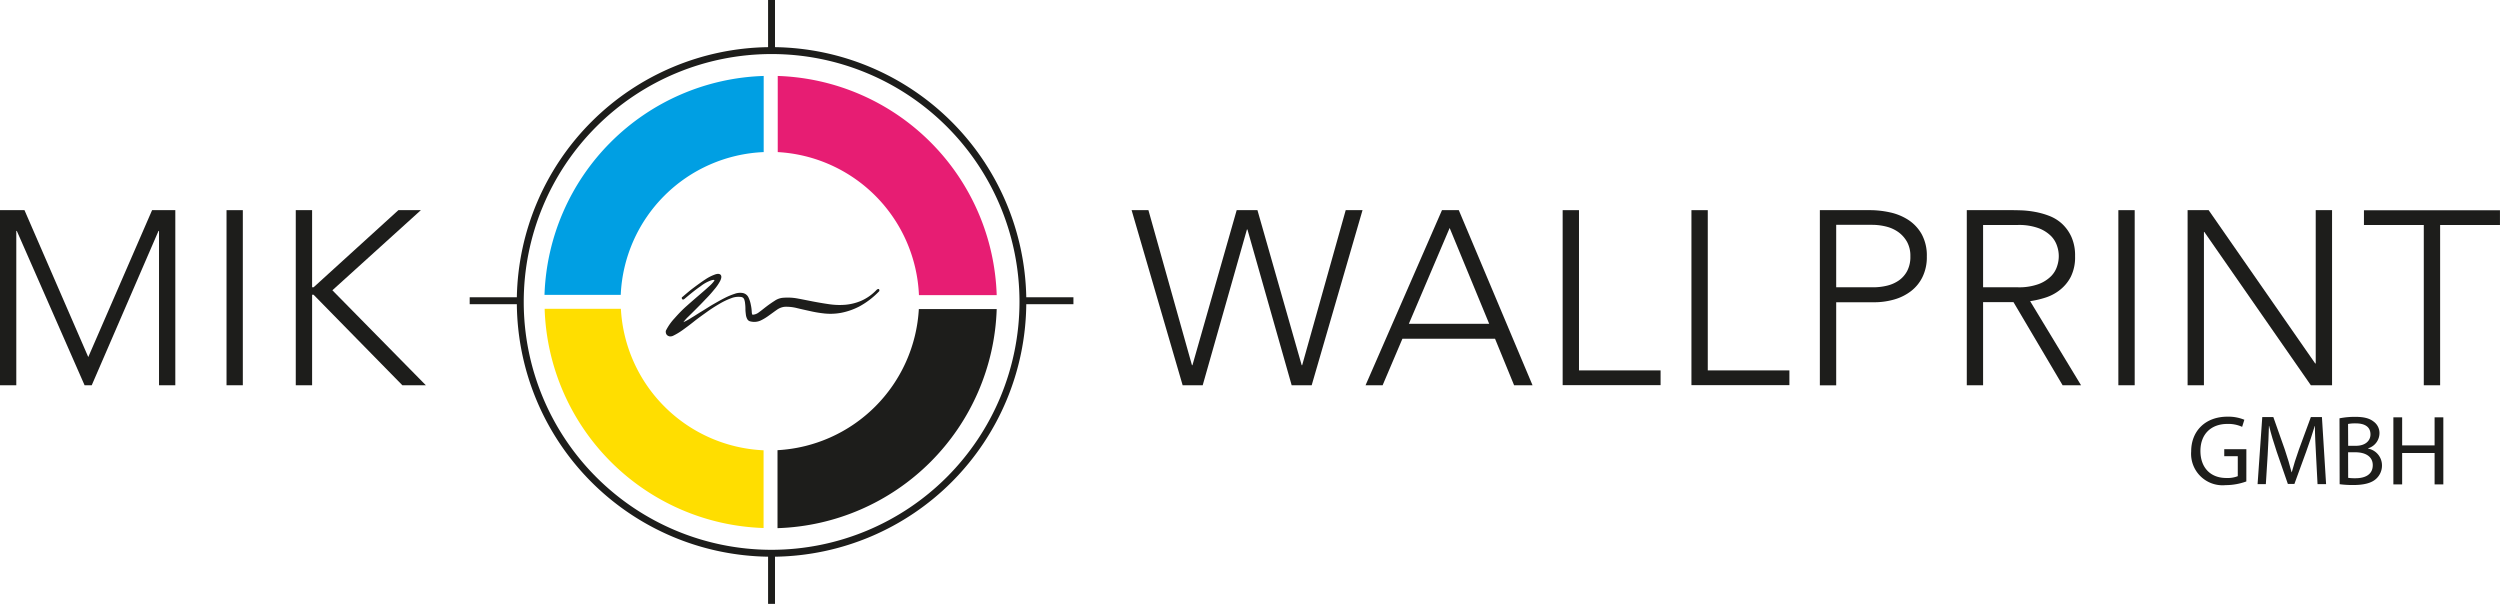<?xml version="1.0" encoding="UTF-8"?> <svg xmlns="http://www.w3.org/2000/svg" id="Ebene_1" data-name="Ebene 1" viewBox="0 0 678.06 163.78"><defs><style>.cls-1{fill:#1d1d1b;}.cls-2{fill:#ffde00;}.cls-3{fill:#e71d73;}.cls-4{fill:none;}.cls-5{fill:#009fe3;}</style></defs><path class="cls-1" d="M90.24,272.75h6.64l17.3,39.84,17.31-39.84h6.3v47.49h-4.42V278.38h-.14l-18.11,41.86h-1.94L94.8,278.38h-.14v41.86H90.24Z" transform="translate(-90.24 -215.75)"></path><path class="cls-1" d="M151.68,272.75h4.42v47.49h-4.42Z" transform="translate(-90.24 -215.75)"></path><path class="cls-1" d="M170.46,272.75h4.43v20.92h.4l23-20.92h6.1l-24,21.73,25.35,25.76h-6.37l-24.08-24.55h-.4v24.55h-4.43Z" transform="translate(-90.24 -215.75)"></path><path class="cls-1" d="M397.16,272.75h4.56l11.81,42.05h.13l12-42.05h5.63l12,42.05h.13l11.81-42.05h4.56L446,320.24h-5.43l-12-42.26h-.13l-12,42.26H411Z" transform="translate(-90.24 -215.75)"></path><path class="cls-1" d="M481.34,272.75h4.56l20,47.49h-5l-5.17-12.62H470.61l-5.37,12.62h-4.63Zm2.08,4.83-11.07,26h21.8Z" transform="translate(-90.24 -215.75)"></path><path class="cls-1" d="M514.07,272.75h4.43v43.46h22.13v4H514.07Z" transform="translate(-90.24 -215.75)"></path><path class="cls-1" d="M549,272.75h4.43v43.46h22.14v4H549Z" transform="translate(-90.24 -215.75)"></path><path class="cls-1" d="M583.83,272.75h13.68a25.29,25.29,0,0,1,5.2.57,15,15,0,0,1,5,2,11.21,11.21,0,0,1,3.69,3.86,12,12,0,0,1,1.44,6.14,12.23,12.23,0,0,1-1.18,5.57,10.82,10.82,0,0,1-3.15,3.85,13.51,13.51,0,0,1-4.56,2.25,19.62,19.62,0,0,1-5.4.74H588.26v22.54h-4.43Zm4.43,20.92h10.06a15.77,15.77,0,0,0,3.69-.43,9.48,9.48,0,0,0,3.22-1.41,7.31,7.31,0,0,0,2.28-2.58,8.28,8.28,0,0,0,.87-4,7.85,7.85,0,0,0-.9-3.89,8.23,8.23,0,0,0-2.35-2.65,9.6,9.6,0,0,0-3.32-1.51,15.62,15.62,0,0,0-3.76-.47h-9.79Z" transform="translate(-90.24 -215.75)"></path><path class="cls-1" d="M623.68,272.75h12.47q.95,0,2.55.06a25.89,25.89,0,0,1,3.49.41,21.09,21.09,0,0,1,3.82,1.07,10.92,10.92,0,0,1,3.49,2.14,11.16,11.16,0,0,1,2.55,3.56,12.26,12.26,0,0,1,1,5.23,11.91,11.91,0,0,1-1.18,5.64,10.91,10.91,0,0,1-3,3.58,12.3,12.3,0,0,1-3.93,2.05,25,25,0,0,1-4.08.94l13.81,22.81h-5L636.35,297.7H628.1v22.54h-4.42Zm4.42,20.92h9.39a15.49,15.49,0,0,0,5.67-.87,9.47,9.47,0,0,0,3.39-2.15,6.73,6.73,0,0,0,1.64-2.75,8.38,8.38,0,0,0,0-5.36,6.86,6.86,0,0,0-1.64-2.75,9.47,9.47,0,0,0-3.39-2.15,15.49,15.49,0,0,0-5.67-.87H628.1Z" transform="translate(-90.24 -215.75)"></path><path class="cls-1" d="M664.79,272.75h4.43v47.49h-4.43Z" transform="translate(-90.24 -215.75)"></path><path class="cls-1" d="M683.57,272.75h5.71l28.9,41.58h.14V272.75h4.43v47.49H717l-28.9-41.59H688v41.59h-4.43Z" transform="translate(-90.24 -215.75)"></path><path class="cls-1" d="M747.63,276.77H731.4v-4h36.89v4H752.06v43.47h-4.43Z" transform="translate(-90.24 -215.75)"></path><path class="cls-1" d="M368.59,296.38a69.14,69.14,0,0,0-68.15-67.84V215.75h-1.88v12.79a69.14,69.14,0,0,0-68.14,67.84H217.63v1.87h12.79a69.12,69.12,0,0,0,68.14,68.49v12.79h1.88V366.74a69.12,69.12,0,0,0,68.15-68.49h12.79v-1.87Zm-69.07,68.49a67.23,67.23,0,1,1,67.23-67.23A67.31,67.31,0,0,1,299.52,364.87Z" transform="translate(-90.24 -215.75)"></path><path class="cls-2" d="M297.34,337.88l0,21.08a61.41,61.41,0,0,1-59.38-59.45l20.68,0A40.59,40.59,0,0,0,297.34,337.88Z" transform="translate(-90.24 -215.75)"></path><path class="cls-1" d="M360.57,299.58A61.42,61.42,0,0,1,301.12,359V337.85a40.62,40.62,0,0,0,38.33-38.27Z" transform="translate(-90.24 -215.75)"></path><path class="cls-3" d="M360.57,295.8l-21.09,0A40.58,40.58,0,0,0,301.18,257V236.35A61.42,61.42,0,0,1,360.57,295.8Z" transform="translate(-90.24 -215.75)"></path><polygon class="cls-4" points="209 81.46 209 81.92 208.54 81.92 208.79 81.71 209 81.46"></polygon><path class="cls-1" d="M328.63,294.17c-.19-.1-.4,0-.65.21a12.84,12.84,0,0,1-4.15,2.95,14.19,14.19,0,0,1-4.33,1.08,19.34,19.34,0,0,1-4.43-.16c-1.47-.21-2.92-.46-4.33-.73s-2.8-.56-4.12-.8a14.57,14.57,0,0,0-3.78-.22,4.66,4.66,0,0,0-2.49.83c-.77.49-1.51,1-2.22,1.54s-1.35,1.08-2,1.54a3,3,0,0,1-1.72.7c-.16,0-.25-.27-.28-.83a11,11,0,0,0-.25-1.87,7.78,7.78,0,0,0-.64-2,2.17,2.17,0,0,0-1.63-1.2,4.35,4.35,0,0,0-2.09.22,18.76,18.76,0,0,0-2.71,1.13c-1,.5-2,1.08-3.07,1.69s-2.09,1.3-3.11,1.91-1.93,1.23-2.82,1.75a15.49,15.49,0,0,1-2.22,1.23,11.56,11.56,0,0,1,1.11-1.29c.64-.61,1.38-1.35,2.21-2.18s1.72-1.72,2.61-2.68a33.59,33.59,0,0,0,2.43-2.7,12.49,12.49,0,0,0,1.63-2.37c.34-.71.4-1.23.16-1.57s-.8-.43-1.57-.15a11.85,11.85,0,0,0-2.65,1.35c-1,.65-2.05,1.42-3.16,2.25s-2.09,1.69-3,2.46c-.19.12-.25.24-.19.4a.54.54,0,0,0,.13.27c.21.13.43.06.67-.18,1.6-1.35,3-2.49,4.31-3.38a9.79,9.79,0,0,1,3-1.63c.64-.16.86-.06.64.24a9.31,9.31,0,0,1-1.44,1.51c-.74.68-1.66,1.48-2.77,2.43s-2.24,1.93-3.38,2.95-2.18,2.12-3.16,3.23a14.34,14.34,0,0,0-2.19,3.07,1,1,0,0,0-.15.77,1.22,1.22,0,0,0,.31.68,1.42,1.42,0,0,0,.7.36,1.74,1.74,0,0,0,1-.18,16.89,16.89,0,0,0,2.46-1.47c.95-.68,2-1.45,3.07-2.31s2.24-1.69,3.44-2.55a40.71,40.71,0,0,1,3.51-2.28,19,19,0,0,1,3.25-1.56,5.33,5.33,0,0,1,2.8-.31,1,1,0,0,1,.71.61,4.35,4.35,0,0,1,.25,1.17,11.43,11.43,0,0,1,.09,1.48c0,.52.06,1,.12,1.5a3.32,3.32,0,0,0,.37,1.2,1.23,1.23,0,0,0,.89.65,4.21,4.21,0,0,0,2.68-.22,13.35,13.35,0,0,0,2.3-1.38c.74-.52,1.44-1.05,2.15-1.54a4.42,4.42,0,0,1,2.12-.83,11.65,11.65,0,0,1,3.17.31c1.14.28,2.34.55,3.63.83a32.55,32.55,0,0,0,4.05.68,15.91,15.91,0,0,0,4.49-.19,18.23,18.23,0,0,0,4.92-1.72,21.81,21.81,0,0,0,5.26-4,.41.41,0,0,0,.18-.4A.56.56,0,0,0,328.63,294.17Z" transform="translate(-90.24 -215.75)"></path><path class="cls-5" d="M297.37,236.35V257a40.52,40.52,0,0,0-38.77,38.73H237.92A61.43,61.43,0,0,1,297.37,236.35Z" transform="translate(-90.24 -215.75)"></path><path class="cls-1" d="M699.5,346.33a16.62,16.62,0,0,1-5.62,1,8.54,8.54,0,0,1-9.34-9.17c0-5.43,3.76-9.4,9.86-9.4a11.36,11.36,0,0,1,4.56.84l-.6,1.92a9,9,0,0,0-4-.79c-4.42,0-7.31,2.76-7.31,7.32s2.75,7.34,7,7.34a7.66,7.66,0,0,0,3.13-.49v-5.42h-3.67v-1.89h6Z" transform="translate(-90.24 -215.75)"></path><path class="cls-1" d="M718.4,339.14c-.14-2.51-.3-5.61-.3-7.85h-.05c-.65,2.11-1.38,4.43-2.3,6.91L712.54,347h-1.78l-3-8.67c-.86-2.56-1.57-4.91-2.08-7.07h-.05c-.06,2.27-.19,5.32-.35,8l-.49,7.8h-2.24l1.27-18.19h3l3.11,8.8c.76,2.24,1.35,4.27,1.84,6.16h.05c.48-1.84,1.13-3.86,1.94-6.16l3.24-8.8h3l1.13,18.19h-2.32Z" transform="translate(-90.24 -215.75)"></path><path class="cls-1" d="M724.77,329.21a21,21,0,0,1,4.3-.4c2.34,0,3.86.4,5,1.32a3.82,3.82,0,0,1,1.54,3.21,4.32,4.32,0,0,1-3.08,4v.08a4.63,4.63,0,0,1,3.76,4.53,4.85,4.85,0,0,1-1.57,3.65c-1.24,1.16-3.29,1.7-6.26,1.7a27.14,27.14,0,0,1-3.65-.22Zm2.35,7.45h2.13c2.46,0,3.92-1.32,3.92-3.08,0-2.1-1.59-3-4-3a10.23,10.23,0,0,0-2.08.16Zm0,8.69a12.94,12.94,0,0,0,2,.11c2.43,0,4.67-.89,4.67-3.54,0-2.45-2.13-3.5-4.69-3.5h-2Z" transform="translate(-90.24 -215.75)"></path><path class="cls-1" d="M741.76,328.94v7.61h8.8v-7.61h2.37v18.19h-2.37v-8.52h-8.8v8.52h-2.38V328.94Z" transform="translate(-90.24 -215.75)"></path></svg> 
